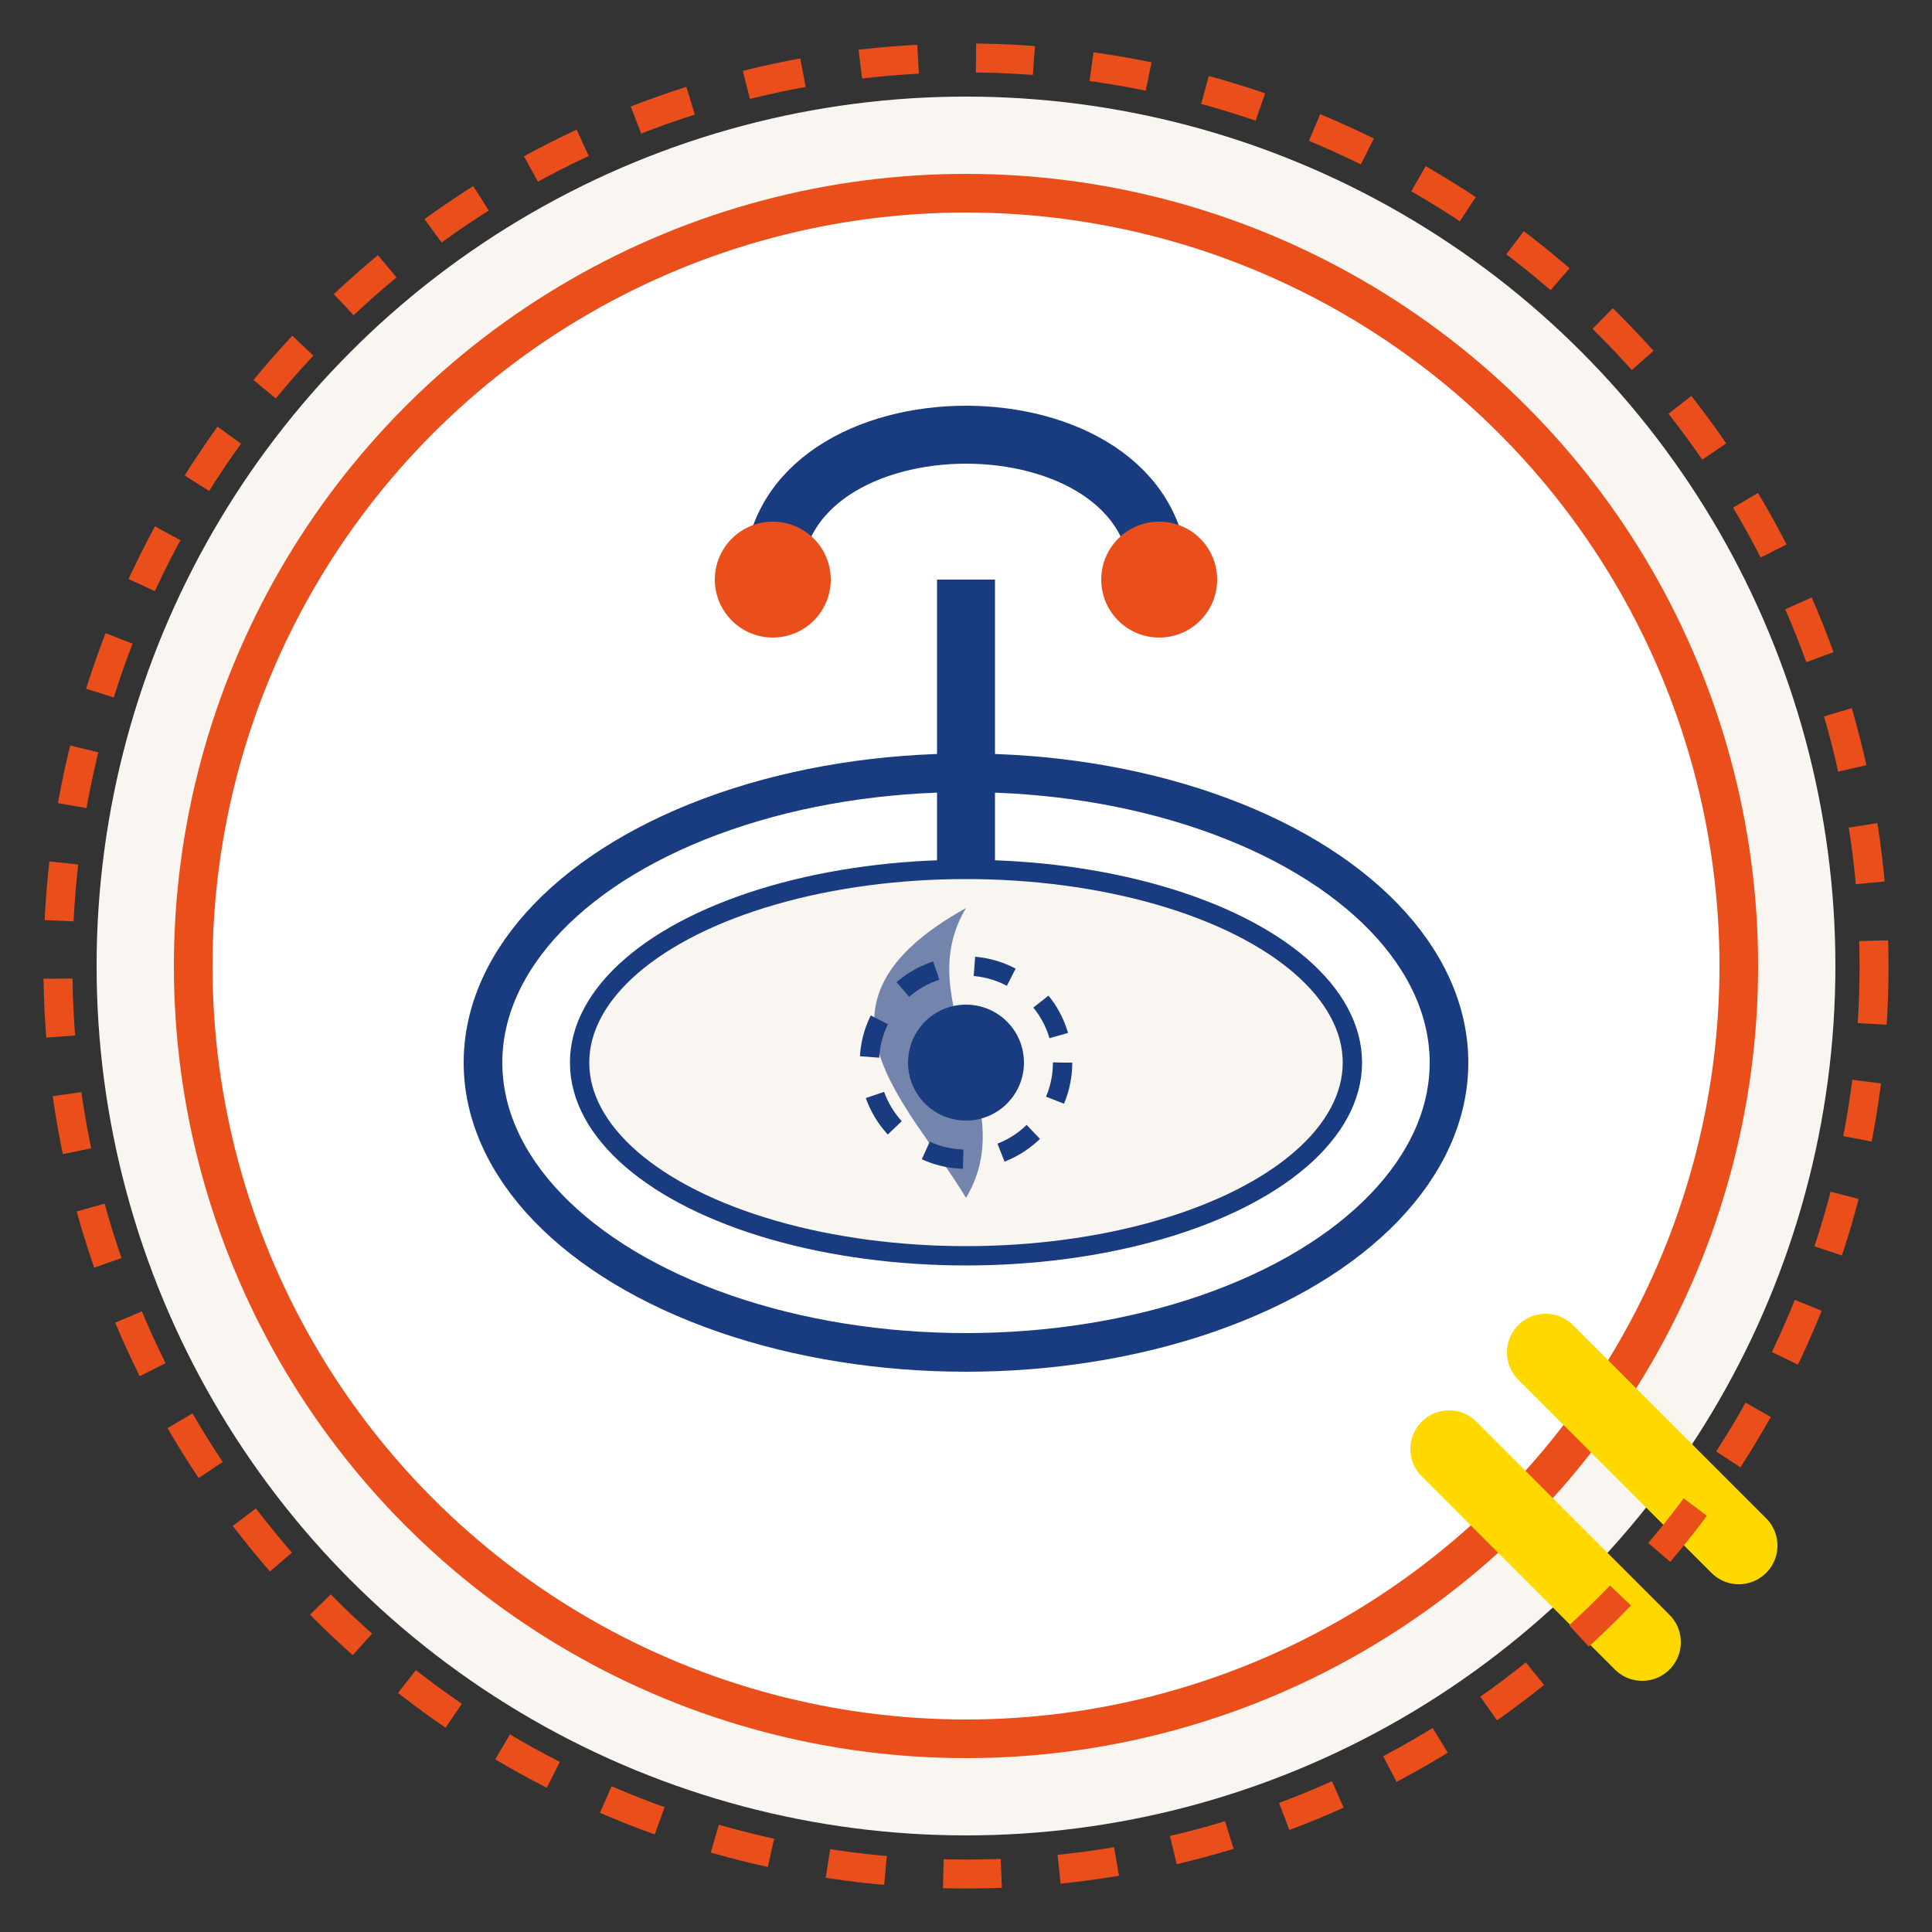 <svg xmlns="http://www.w3.org/2000/svg" width="100" height="100" viewBox="0 0 100 100">
  <rect x="0" y="0" width="100" height="100" fill="#333333" stroke="none"/>
  <!-- Plumbing icon 2: Bathroom Installation -->
  
  <!-- Background circle -->
  <circle cx="50" cy="50" r="45" fill="#f9f5f0" />
  <circle cx="50" cy="50" r="40" fill="white" stroke="#e94e1b" stroke-width="2" />
  
  <!-- Sink/Basin -->
  <ellipse cx="50" cy="55" rx="25" ry="15" fill="white" stroke="#193b80" stroke-width="2" />
  <ellipse cx="50" cy="55" rx="20" ry="10" fill="#f9f5f0" stroke="#193b80" stroke-width="1" />
  
  <!-- Faucet -->
  <path d="M50 30 L50 45" stroke="#193b80" stroke-width="3" fill="none" />
  <path d="M40 30 C40 20, 60 20, 60 30" stroke="#193b80" stroke-width="3" fill="none" />
  <circle cx="40" cy="30" r="3" fill="#e94e1b" />
  <circle cx="60" cy="30" r="3" fill="#e94e1b" />
  
  <!-- Water drop -->
  <path d="M50 47 C47 52, 53 57, 50 62 C47 57, 41 52, 50 47 Z" fill="#193b80" opacity="0.6" />
  
  <!-- Drain -->
  <circle cx="50" cy="55" r="3" fill="#193b80" />
  <circle cx="50" cy="55" r="5" fill="none" stroke="#193b80" stroke-width="1" stroke-dasharray="2,2" />
  
  <!-- Tools -->
  <path d="M75 75 L85 85" stroke="#ffd800" stroke-width="4" stroke-linecap="round" />
  <path d="M80 70 L90 80" stroke="#ffd800" stroke-width="4" stroke-linecap="round" />
  
  <!-- New Retro style decorative element -->
  <circle cx="50" cy="50" r="47" fill="none" stroke="#e94e1b" stroke-width="1.5" stroke-dasharray="3,3" />
</svg>
